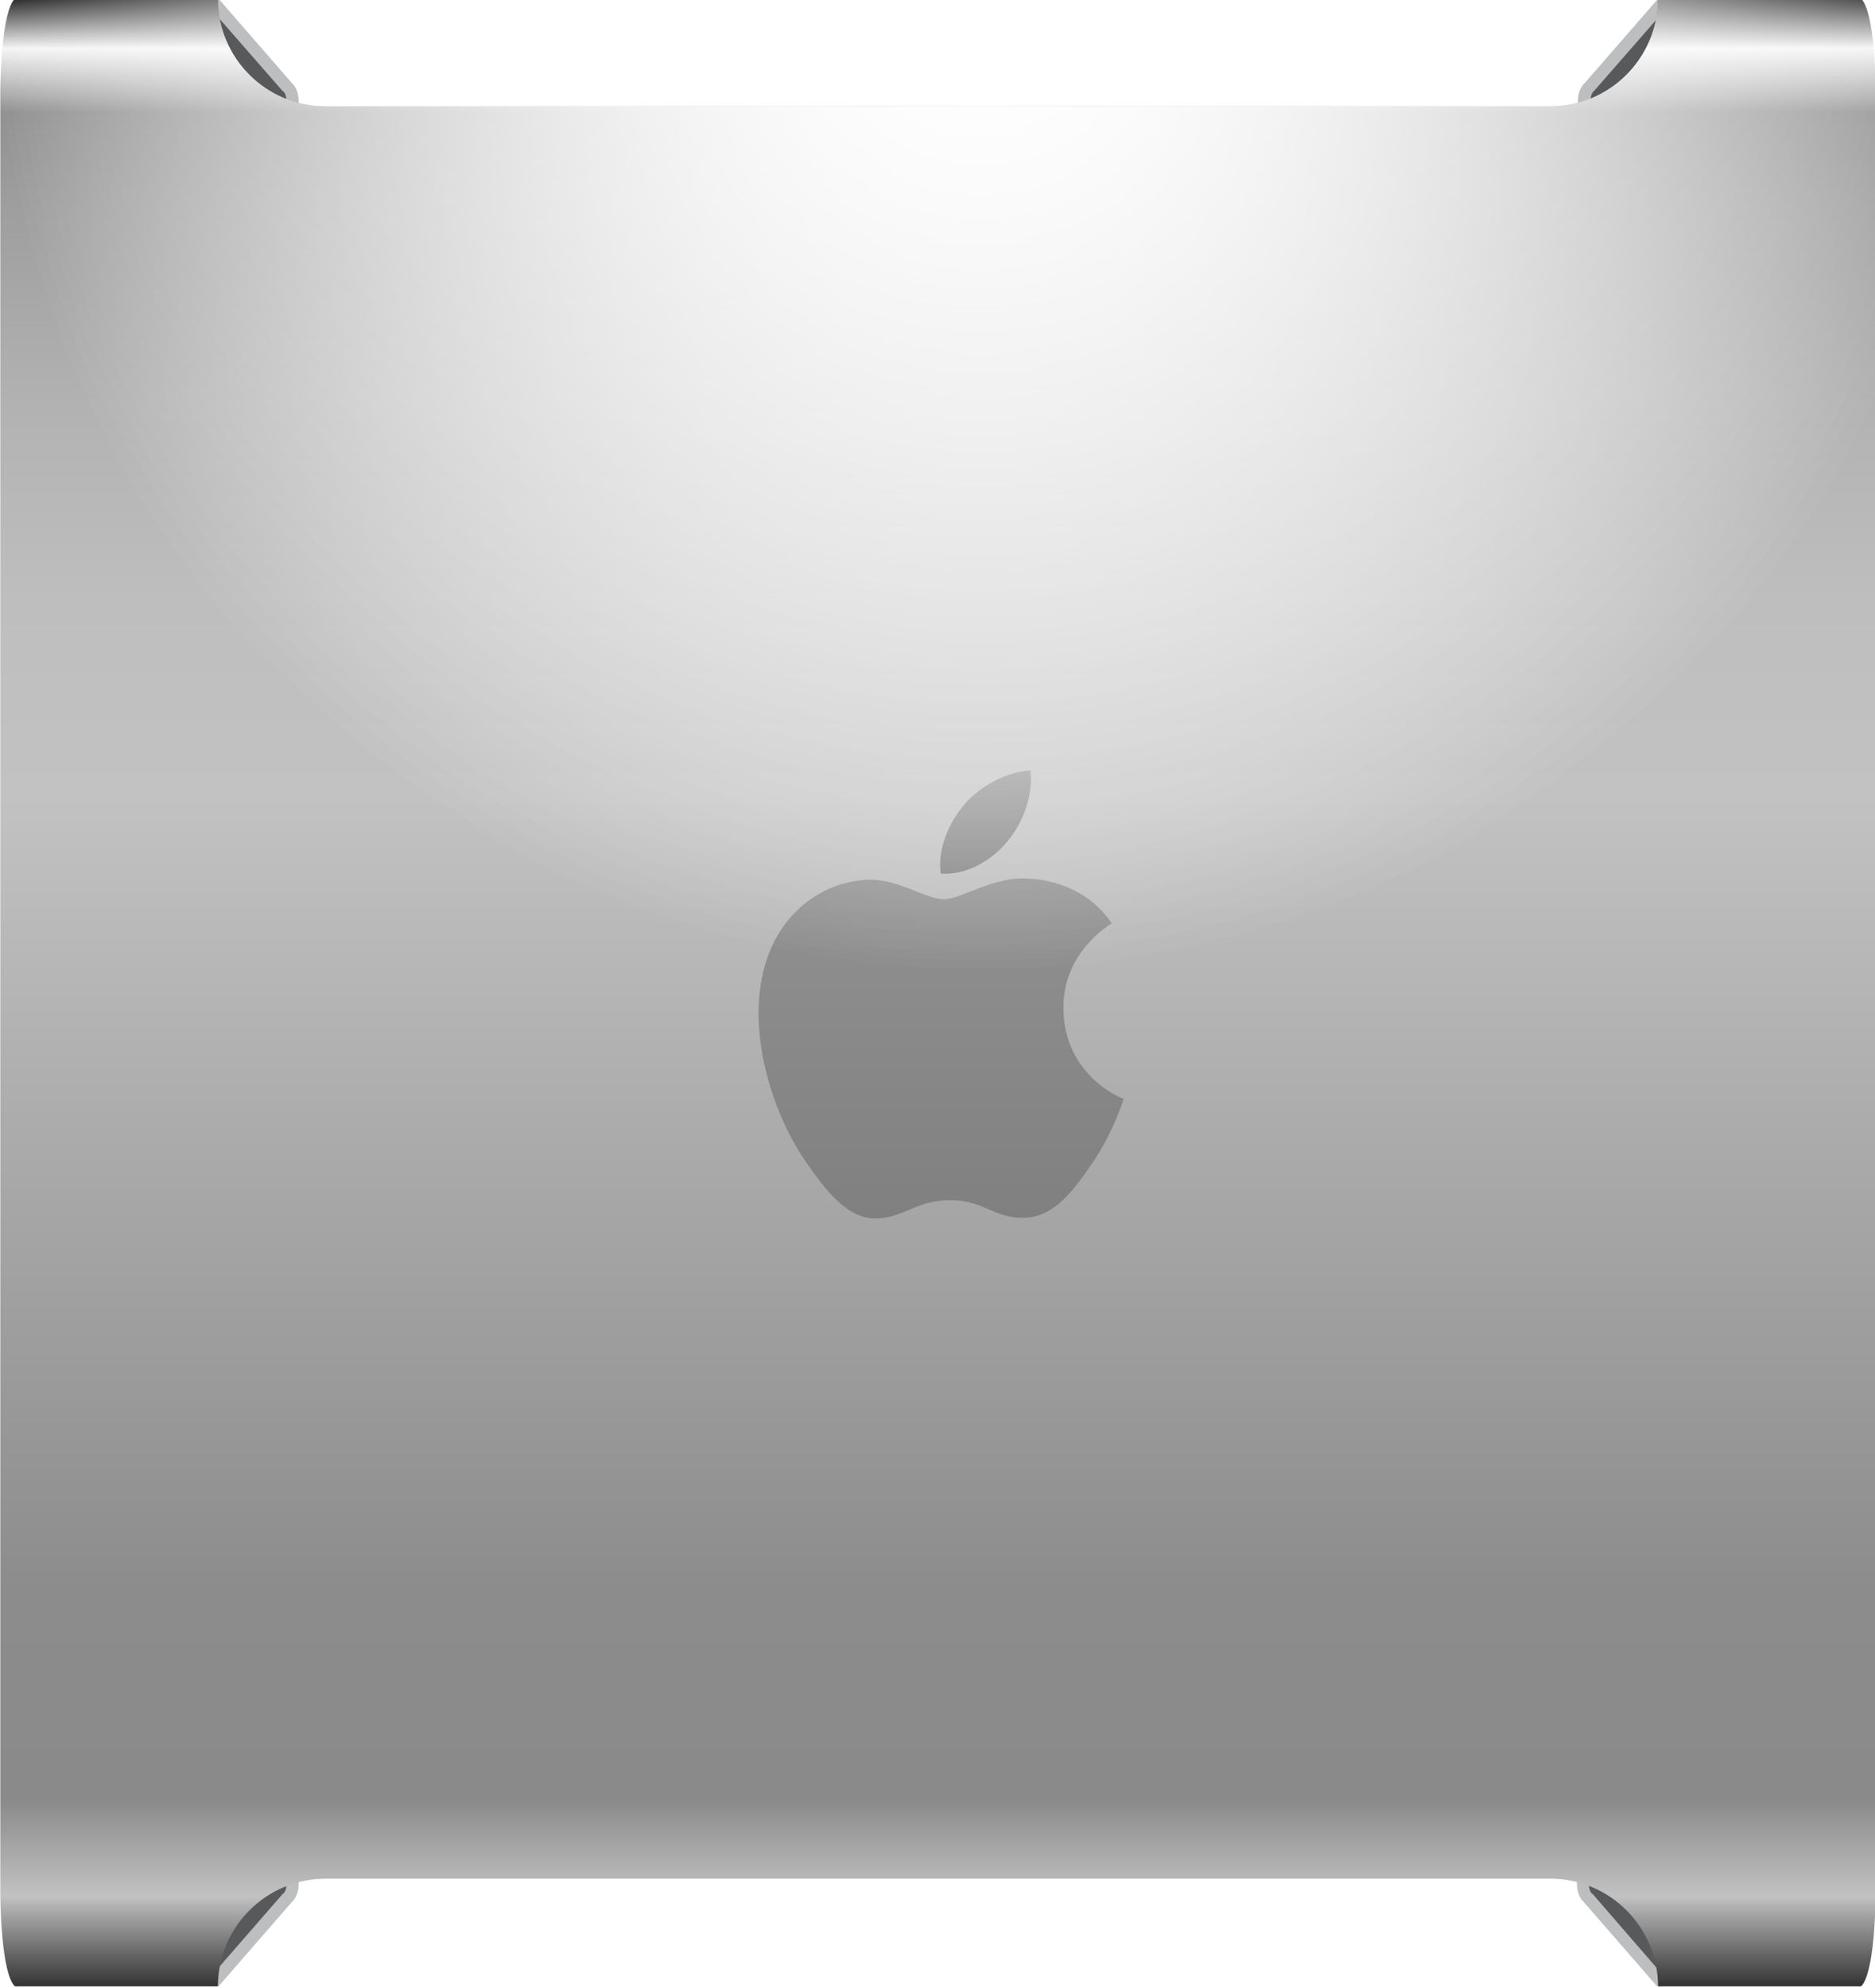 <?xml version="1.0" encoding="utf-8"?>
<!-- Generator: Adobe Illustrator 19.0.0, SVG Export Plug-In . SVG Version: 6.00 Build 0)  -->
<svg version="1.1" id="Layer_1" xmlns="http://www.w3.org/2000/svg" xmlns:xlink="http://www.w3.org/1999/xlink" x="0px" y="0px"
	 viewBox="0 0 585.2 620.2" style="enable-background:new 0 0 585.2 620.2;" xml:space="preserve">
<style type="text/css">
	.st0{fill:#BCBEC0;}
	.st1{fill:#58595B;}
	.st2{fill:url(#SVGID_1_);}
	.st3{fill:url(#SVGID_2_);}
	.st4{fill:url(#SVGID_3_);}
	.st5{fill:url(#SVGID_4_);}
	.st6{fill:url(#SVGID_5_);}
</style>
<g>
	<g>
		<path class="st0" d="M523.9,613.1c0,3.7-3,6.7-6.7,6.7l-22.8-26.2c-3.3-3.1-2-8-2-11.7v-6.8c0-3.7-16.3-7.6-12.6-7.6h37.4
			c3.7,0,6.7,3,6.7,6.7V613.1z"/>
		<path class="st1" d="M497.1,591l-0.2-0.1c-1.2-1.1-1.1-3.2-0.9-6.2c0.1-0.9,0.1-1.9,0.1-2.8v-6.8c0-1.5-0.6-2.8-1.6-3.9h22.6
			c1.6,0,2.9,1.3,2.9,2.9v39.1c0,1.1-0.6,2-1.5,2.5L497.1,591z"/>
	</g>
	<g>
		<path class="st0" d="M61.5,613.1c0,3.7,3,6.7,6.7,6.7l22.8-26.2c3.3-3.1,2-8,2-11.7v-6.8c0-3.7,16.3-7.6,12.6-7.6H68.1
			c-3.7,0-6.7,3-6.7,6.7V613.1z"/>
		<path class="st1" d="M88.2,591l0.2-0.1c1.2-1.1,1.1-3.2,0.9-6.2c-0.1-0.9-0.1-1.9-0.1-2.8v-6.8c0-1.5,0.6-2.8,1.6-3.9H68.1
			c-1.6,0-2.9,1.3-2.9,2.9v39.1c0,1.1,0.6,2,1.5,2.5L88.2,591z"/>
	</g>
	<g>
		<path class="st0" d="M61.5,6.3c0-3.7,3-6.7,6.7-6.7l22.8,26.2c3.3,3.1,2,8,2,11.7v6.8c0,3.7,16.3,7.6,12.6,7.6H68.1
			c-3.7,0-6.7-3-6.7-6.7V6.3z"/>
		<path class="st1" d="M88.2,28.4l0.2,0.1c1.2,1.1,1.1,3.2,0.9,6.2c-0.1,0.9-0.1,1.9-0.1,2.8v6.8c0,1.5,0.6,2.8,1.6,3.9H68.1
			c-1.6,0-2.9-1.3-2.9-2.9V6.3c0-1.1,0.6-2,1.5-2.5L88.2,28.4z"/>
	</g>
	<g>
		<path class="st0" d="M524.2,6.3c0-3.7-3-6.7-6.7-6.7l-22.8,26.2c-3.3,3.1-2,8-2,11.7v6.8c0,3.7-16.3,7.6-12.6,7.6h37.4
			c3.7,0,6.7-3,6.7-6.7V6.3z"/>
		<path class="st1" d="M497.5,28.4l-0.1,0.1c-1.2,1.1-1.1,3.2-0.9,6.2c0.1,0.9,0.1,1.9,0.1,2.8v6.8c0,1.5-0.6,2.8-1.6,3.9h22.6
			c1.6,0,2.9-1.3,2.9-2.9V6.3c0-1.1-0.6-2-1.5-2.5L497.5,28.4z"/>
	</g>
	<linearGradient id="SVGID_1_" gradientUnits="userSpaceOnUse" x1="292.743" y1="619.788" x2="292.743" y2="-0.387">
		<stop  offset="0" style="stop-color:#333333"/>
		<stop  offset="4.532580e-02" style="stop-color:#C2C2C2"/>
		<stop  offset="9.348440e-02" style="stop-color:#8A8A8A"/>
		<stop  offset="0.198" style="stop-color:#8C8C8C"/>
		<stop  offset="0.598" style="stop-color:#C2C2C2"/>
		<stop  offset="0.697" style="stop-color:#BEBEBE"/>
		<stop  offset="0.796" style="stop-color:#B2B2B2"/>
		<stop  offset="0.896" style="stop-color:#9E9E9E"/>
		<stop  offset="0.943" style="stop-color:#919191"/>
		<stop  offset="0.975" style="stop-color:#F5F5F5"/>
		<stop  offset="1" style="stop-color:#212121"/>
	</linearGradient>
	<path class="st2" d="M581.5,0.4c-0.5-0.8-0.8-0.8-0.8-0.8h-63.2c-0.1,18.6-15.1,33.6-33.7,33.6H293.4h-1.3H101.7
		C83.1,33.2,68,18.2,68-0.4H4.8c0,0-0.3,0-0.8,0.8C0.1,6.5,0.1,28.6,0.1,28.6V309v1.3v280.5c0,0,0,22.1,3.9,28.2
		c0.5,0.8,0.8,0.8,0.8,0.8H68c0.1-18.6,15.1-33.6,33.7-33.6h190.4h1.3h190.4c18.6,0,33.6,15,33.7,33.6h63.2c0,0,0.3,0,0.8-0.8
		c3.9-6.1,3.9-28.2,3.9-28.2V310.4V309V28.6C585.4,28.6,585.4,6.5,581.5,0.4z"/>
	<g>
		<linearGradient id="SVGID_2_" gradientUnits="userSpaceOnUse" x1="293.746" y1="380.262" x2="293.746" y2="274.089">
			<stop  offset="0" style="stop-color:#808080"/>
			<stop  offset="1" style="stop-color:#919191"/>
		</linearGradient>
		<path class="st3" d="M331.9,314.7c-0.2-17.7,14.5-26.2,15.1-26.6c-8.2-12-21-13.7-25.6-13.9c-10.9-1.1-21.3,6.4-26.8,6.4
			c-5.5,0-14.1-6.2-23.1-6.1c-11.9,0.2-22.8,6.9-28.9,17.5c-12.3,21.4-3.2,53.1,8.9,70.5c5.9,8.5,12.9,18,22.1,17.7
			c8.9-0.3,12.2-5.7,22.9-5.7c10.7,0,13.7,5.7,23.1,5.5c9.5-0.2,15.6-8.7,21.4-17.2c6.7-9.9,9.5-19.4,9.7-19.9
			C350.5,342.9,332.1,335.9,331.9,314.7"/>
		<linearGradient id="SVGID_3_" gradientUnits="userSpaceOnUse" x1="307.565" y1="272.668" x2="307.565" y2="240.376">
			<stop  offset="0" style="stop-color:#808080"/>
			<stop  offset="1" style="stop-color:#919191"/>
		</linearGradient>
		<path class="st4" d="M314.3,262.7c4.9-5.9,8.2-14.1,7.3-22.3c-7,0.3-15.6,4.7-20.6,10.6c-4.5,5.2-8.5,13.6-7.4,21.6
			C301.4,273.2,309.4,268.6,314.3,262.7"/>
	</g>
	<radialGradient id="SVGID_4_" cx="306.165" cy="-5.232" r="309.242" gradientUnits="userSpaceOnUse">
		<stop  offset="0" style="stop-color:#FFFFFF"/>
		<stop  offset="1" style="stop-color:#FFFFFF;stop-opacity:0"/>
	</radialGradient>
	<path class="st5" d="M581.5,0.4c-0.5-0.8-0.8-0.8-0.8-0.8h-63.2c-0.1,18.6-15.1,33.6-33.7,33.6H293.4h-1.3H101.6
		C83.1,33.2,68,18.2,68-0.4H4.8c0,0-0.3,0-0.8,0.8C0.1,6.5,0.1,28.6,0.1,28.6V309v1.3v280.5c0,0,0,22.1,3.9,28.2
		c0.5,0.8,0.8,0.8,0.8,0.8H68c0.1-18.6,15.1-33.6,33.7-33.6h190.4h1.3h190.4c18.6,0,33.6,15,33.7,33.6h63.2c0,0,0.3,0,0.8-0.8
		c3.9-6.1,3.9-28.2,3.9-28.2V310.4V309V28.6C585.4,28.6,585.4,6.5,581.5,0.4z"/>
	<radialGradient id="SVGID_5_" cx="306.164" cy="-5.232" r="309.242" gradientUnits="userSpaceOnUse">
		<stop  offset="0" style="stop-color:#FFFFFF"/>
		<stop  offset="1" style="stop-color:#FFFFFF;stop-opacity:0"/>
	</radialGradient>
	<path class="st6" d="M581.5,0.4c-0.5-0.8-0.8-0.8-0.8-0.8h-63.2c-0.1,18.6-15.1,33.6-33.7,33.6H293.4h-1.3H101.6
		C83.1,33.2,68,18.2,68-0.4H4.8c0,0-0.3,0-0.8,0.8C0.1,6.5,0.1,28.6,0.1,28.6V309v1.3v280.5c0,0,0,22.1,3.9,28.2
		c0.5,0.8,0.8,0.8,0.8,0.8H68c0.1-18.6,15.1-33.6,33.7-33.6h190.4h1.3h190.4c18.6,0,33.6,15,33.7,33.6h63.2c0,0,0.3,0,0.8-0.8
		c3.9-6.1,3.9-28.2,3.9-28.2V310.4V309V28.6C585.4,28.6,585.4,6.5,581.5,0.4z"/>
</g>
</svg>
